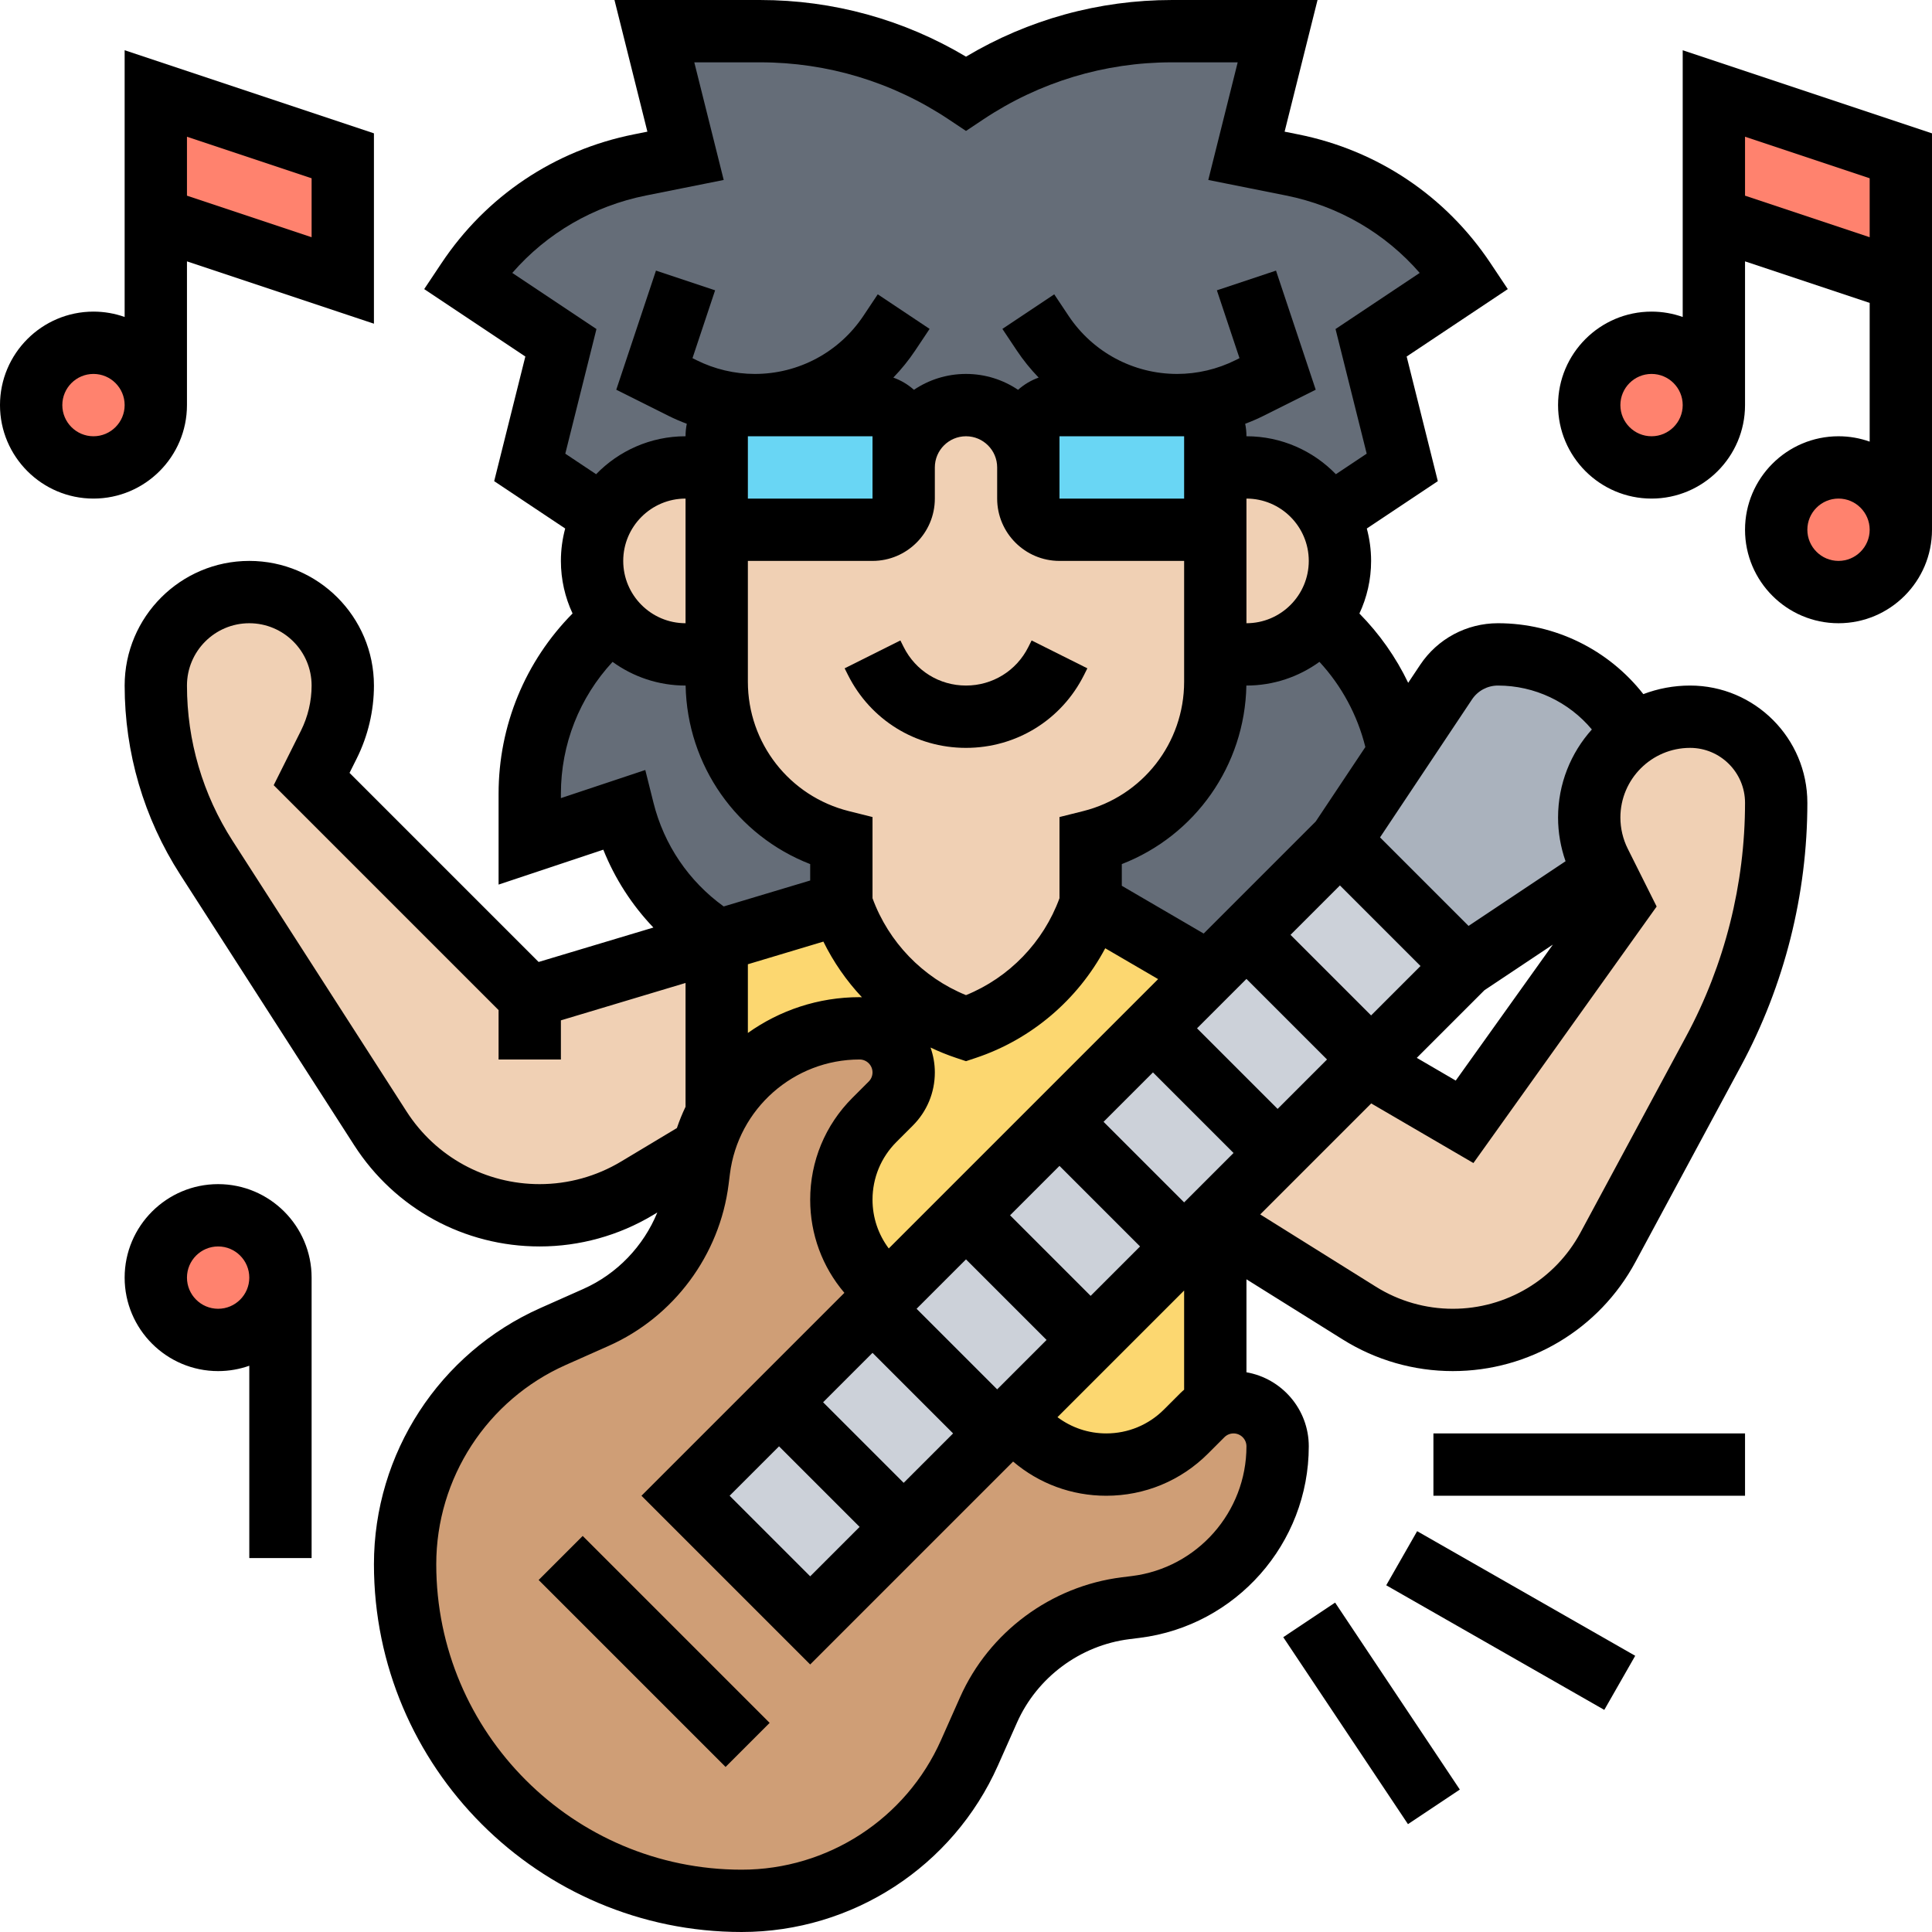 <?xml version="1.0" encoding="UTF-8"?> <svg xmlns="http://www.w3.org/2000/svg" id="Line" height="512" viewBox="0 0 496 496" width="512"><g><g><g><path d="m216 216v16l-31.53 9.46c-6.01-3.71-11.25-8.54-15.42-14.21s-7.29-12.19-9.05-19.25l-24 8v-12.22c0-17.59 7.97-33.96 21.24-44.82.56.71 1.16 1.38 1.79 2.01 4.35 4.34 10.35 7.03 16.97 7.03h8v7.02c0 9.69 3.3 18.76 8.95 26 5.65 7.23 13.65 12.63 23.05 14.98z" fill="#656d78"></path></g><g><path d="m359.06 193.4-15.06 22.6-33.68 33.68-30.32-17.68v-16c18.81-4.7 32-21.6 32-40.98v-7.02h8c6.62 0 12.62-2.69 16.97-7.03.63-.63 1.23-1.3 1.79-2.01 10.62 8.69 17.84 20.9 20.3 34.44z" fill="#656d78"></path></g><g><path d="m302.21 104h-30.21c-4.42 0-8 3.58-8 8v8c0-4.42-1.79-8.42-4.68-11.32-2.9-2.89-6.9-4.68-11.32-4.68-8.84 0-16 7.16-16 16v-8c0-4.42-3.58-8-8-8h-30.21-1.79c-4.42 0-8 3.58-8 8v8h-8c-9.12 0-17.05 5.09-21.11 12.59h-.01l-18.88-12.59 8-32-24-16c10.24-15.37 26.17-26.03 44.28-29.66l11.72-2.34-8-32h27.16c9.4 0 18.7 1.39 27.6 4.09 8.9 2.69 17.42 6.69 25.24 11.91 15.65-10.43 34.04-16 52.84-16h27.16l-8 32 11.72 2.34c9.06 1.82 17.56 5.39 25.09 10.43s14.07 11.55 19.19 19.23l-24 16 8 32-18.88 12.59h-.01c-4.06-7.5-11.99-12.59-21.11-12.59h-8v-8c0-4.42-3.58-8-8-8z" fill="#656d78"></path></g><g><path d="m312 314v47.02c-1.22.55-2.35 1.33-3.31 2.29l-4.2 4.2c-2.72 2.72-5.92 4.84-9.41 6.29-3.48 1.44-7.24 2.2-11.08 2.2-7.68 0-15.05-3.05-20.49-8.49l-3.51-3.51 50.77-50.77z" fill="#fcd770"></path></g><g><path d="m184 241.6.47-.14 31.53-9.46c2.52 7.56 6.74 14.3 12.22 19.78s12.22 9.7 19.78 12.22c15.11-5.04 26.96-16.89 32-32l30.32 17.68-82.32 82.32-3.51-3.51c-2.72-2.72-4.84-5.92-6.29-9.41-1.44-3.48-2.2-7.24-2.2-11.08 0-7.68 3.05-15.05 8.49-20.49l4.2-4.2c1.06-1.06 1.89-2.31 2.45-3.67s.86-2.83.86-4.33c0-3.12-1.27-5.95-3.32-7.99-2.04-2.05-4.87-3.32-7.99-3.32-15.75 0-29.65 8.82-36.69 22.02z" fill="#fcd770"></path></g><g><path d="m324.68 363.32c2.05 2.04 3.32 4.87 3.32 7.99 0 10.48-3.9 20.14-10.4 27.51-6.5 7.36-15.6 12.43-26 13.73l-2.63.33c-15.5 1.94-28.85 11.84-35.19 26.12l-4.89 10.99c-10.27 23.12-33.19 38.01-58.48 38.01-23.86 0-45.46-9.67-61.1-25.31s-25.31-37.24-25.31-61.1c0-12.65 3.72-24.7 10.34-34.87 6.61-10.18 16.11-18.48 27.67-23.61l10.99-4.89c14.28-6.34 24.18-19.69 26.12-35.19l.33-2.63c.24-1.88.59-3.72 1.07-5.51.82-3.12 2-6.1 3.48-8.87 7.04-13.2 20.94-22.02 36.69-22.02 3.12 0 5.95 1.27 7.99 3.32 2.05 2.04 3.32 4.87 3.32 7.99 0 1.5-.3 2.97-.86 4.33s-1.39 2.61-2.45 3.67l-4.2 4.2c-5.44 5.44-8.49 12.81-8.49 20.49 0 3.84.76 7.6 2.2 11.08 1.45 3.49 3.57 6.69 6.29 9.41l3.51 3.51-52 52 32 32 52-52 3.51 3.51c5.44 5.44 12.81 8.49 20.49 8.49 3.84 0 7.6-.76 11.08-2.2 3.49-1.45 6.69-3.57 9.41-6.29l4.2-4.2c.96-.96 2.09-1.74 3.31-2.29 1.46-.67 3.06-1.02 4.69-1.02 3.12 0 5.95 1.27 7.99 3.32z" fill="#cf9e76"></path></g><g><path d="m419.2 188.57c-1.3.89-2.51 1.9-3.62 3.01-4.68 4.69-7.58 11.16-7.58 18.31 0 4.02.94 7.98 2.73 11.58l1.27 2.53-36 24-32-32 15.06-22.6 12.19-18.28c2.97-4.45 7.96-7.12 13.31-7.12 7.48 0 14.46 2.08 20.42 5.69 5.95 3.61 10.88 8.75 14.22 14.88z" fill="#aab2bd"></path></g><g><path d="m376 248-25.26 25.26-39.97 39.97-50.77 50.77-52 52-32-32 52-52 82.32-82.32 33.68-33.68z" fill="#ccd1d9"></path></g><g><path d="m136 256 48-14.4v44.42c-1.48 2.77-2.66 5.75-3.48 8.87l-16.98 10.18c-7.55 4.54-16.19 6.93-25 6.93-8.27 0-16.26-2.1-23.3-5.94-7.03-3.84-13.12-9.42-17.59-16.38l-44.67-69.49c-8.47-13.18-12.98-28.52-12.98-44.19 0-6.62 2.69-12.62 7.03-16.97 4.35-4.34 10.35-7.03 16.97-7.03s12.62 2.69 16.97 7.03c4.34 4.35 7.03 10.35 7.03 16.97 0 2.63-.3 5.24-.9 7.79-.6 2.54-1.5 5.01-2.68 7.37l-4.42 8.84z" fill="#f0d0b4"></path></g><g><path d="m312 314-1.23-.77 39.97-39.97 25.26 14.74 40-56-4-8-1.27-2.53c-1.79-3.6-2.73-7.56-2.73-11.58 0-7.15 2.9-13.62 7.58-18.31 1.11-1.11 2.32-2.12 3.62-3.01 4.18-2.88 9.23-4.57 14.69-4.57 6.11 0 11.63 2.48 15.63 6.48s6.48 9.52 6.48 15.63c0 11.13-1.38 22.16-4.08 32.86-2.7 10.71-6.72 21.07-11.99 30.87l-27.12 50.37c-7.89 14.65-23.19 23.79-39.83 23.79-4.24 0-8.44-.6-12.47-1.75-4.04-1.16-7.91-2.88-11.51-5.13z" fill="#f0d0b4"></path></g><g><path d="m341.11 132.59c1.84 3.39 2.89 7.28 2.89 11.41 0 5.65-1.96 10.86-5.24 14.96-.56.71-1.16 1.38-1.79 2.01-4.35 4.34-10.35 7.03-16.97 7.03h-8v-40-8h8c9.12 0 17.05 5.09 21.11 12.59z" fill="#f0d0b4"></path></g><g><path d="m312 168v7.02c0 19.38-13.19 36.28-32 40.98v16c-5.04 15.11-16.89 26.96-32 32-7.56-2.52-14.3-6.74-19.78-12.22s-9.7-12.22-12.22-19.78v-16c-9.4-2.35-17.4-7.75-23.05-14.98-5.65-7.24-8.95-16.31-8.95-26v-7.02-40c0 4.42 3.58 8 8 8h32c4.42 0 8-3.58 8-8v-8c0-8.84 7.16-16 16-16 4.42 0 8.42 1.79 11.32 4.68 2.89 2.9 4.68 6.9 4.68 11.32v8c0 4.42 3.58 8 8 8h32c4.42 0 8-3.58 8-8z" fill="#f0d0b4"></path></g><g><path d="m184 128v40h-8c-6.62 0-12.62-2.69-16.97-7.03-.63-.63-1.23-1.3-1.79-2.01-3.28-4.1-5.24-9.31-5.24-14.96 0-4.13 1.05-8.02 2.89-11.41 4.06-7.5 11.99-12.59 21.11-12.59h8z" fill="#f0d0b4"></path></g><g><path d="m312 120v8c0 4.42-3.58 8-8 8h-32c-4.42 0-8-3.58-8-8v-8-8c0-4.42 3.58-8 8-8h30.21 1.79c4.42 0 8 3.58 8 8z" fill="#69d6f4"></path></g><g><path d="m232 120v8c0 4.42-3.58 8-8 8h-32c-4.42 0-8-3.58-8-8v-8-8c0-4.42 3.58-8 8-8h1.79 30.21c4.42 0 8 3.58 8 8z" fill="#69d6f4"></path></g><g><path d="m488 40v32l-48-16v-32z" fill="#ff826e"></path></g><g><circle cx="472" cy="136" fill="#ff826e" r="16"></circle></g><g><circle cx="424" cy="104" fill="#ff826e" r="16"></circle></g><g><circle cx="56" cy="328" fill="#ff826e" r="16"></circle></g><g><path d="m88 40v32l-48-16v-32z" fill="#ff826e"></path></g><g><circle cx="24" cy="104" fill="#ff826e" r="16"></circle></g></g><g><path d="m248 192c12.919 0 24.533-7.178 30.311-18.732l.845-1.689-14.311-7.156-.845 1.688c-3.05 6.1-9.181 9.889-16 9.889s-12.95-3.789-16-9.889l-.845-1.689-14.311 7.156.845 1.689c5.778 11.555 17.392 18.733 30.311 18.733z"></path><path d="m160 390.059h16v67.882h-16z" transform="matrix(.707 -.707 .707 .707 -250.607 242.981)"></path><path d="m433.889 176c-4.223 0-8.265.783-11.997 2.2-8.909-11.37-22.604-18.2-37.329-18.2-8.042 0-15.507 3.995-19.969 10.688l-3.072 4.608c-3.148-6.562-7.381-12.575-12.522-17.788 1.921-4.107 3-8.682 3-13.507 0-2.876-.388-5.663-1.103-8.317l18.231-12.154-8-32 25.965-17.311-4.438-6.656c-11.503-17.255-29.037-28.997-49.372-33.064l-3.489-.697 8.452-33.802h-37.402c-18.7 0-36.861 5.014-52.844 14.544-15.983-9.53-34.144-14.544-52.844-14.544h-37.402l8.45 33.801-3.489.697c-20.335 4.067-37.869 15.81-49.372 33.064l-4.438 6.656 25.965 17.311-8 32 18.231 12.154c-.715 2.654-1.103 5.44-1.103 8.317 0 4.82 1.078 9.392 2.995 13.496-12.141 12.274-18.993 28.785-18.993 46.281v23.323l26.886-8.962c2.983 7.465 7.348 14.223 12.857 19.987l-29.465 8.839-48.544-48.544 1.844-3.687c2.893-5.786 4.422-12.264 4.422-18.733 0-17.645-14.355-32-32-32s-32 14.355-32 32c0 17.238 4.927 34.014 14.249 48.515l44.672 69.489c10.464 16.278 28.265 25.996 47.616 25.996 10.257 0 20.328-2.789 29.124-8.066l1.088-.653c-3.536 8.627-10.308 15.769-18.993 19.628l-10.997 4.889c-25.975 11.544-42.759 37.369-42.759 65.794 0 52.056 42.352 94.408 94.408 94.408 28.425 0 54.25-16.783 65.794-42.758l4.888-10.998c5.172-11.638 16.235-19.848 28.871-21.427l2.628-.328c24.748-3.093 43.411-24.234 43.411-49.176 0-9.518-6.927-17.43-16-19.008v-23.871l24.756 15.473c8.471 5.294 18.229 8.093 28.22 8.093 19.617 0 37.58-10.729 46.88-28.001l27.122-50.368c11.136-20.683 17.022-44.03 17.022-67.52 0-16.603-13.508-30.111-30.111-30.111zm-130.859 181.656-4.202 4.202c-3.96 3.96-9.227 6.142-14.828 6.142-4.576 0-8.916-1.478-12.516-4.171l32.516-32.516v25.463c-.328.287-.659.569-.97.88zm-103.03 13.658 20.686 20.686-12.686 12.687-20.686-20.687zm32 9.372-20.686-20.686 12.686-12.686 20.686 20.686zm-8-72.686c0-5.602 2.182-10.867 6.142-14.828l4.201-4.201c3.648-3.647 5.657-8.497 5.657-13.657 0-2.239-.403-4.381-1.106-6.382 2.127 1.013 4.32 1.906 6.577 2.658l2.53.843 2.53-.843c14.309-4.77 26.208-14.99 33.215-28.144l13.576 7.92-69.15 69.15c-2.694-3.601-4.172-7.94-4.172-12.516zm-32-60.448 19.388-5.817c2.58 5.252 5.929 10.063 9.897 14.295-.201-.006-.397-.03-.599-.03-10.62 0-20.544 3.393-28.686 9.19zm-16-87.552c-8.822 0-16-7.178-16-16s7.178-16 16-16zm48-48v16h-32v-16zm-32 32h32c8.822 0 16-7.178 16-16v-8c0-4.411 3.589-8 8-8s8 3.589 8 8v8c0 8.822 7.178 16 16 16h32v31.016c0 15.743-10.667 29.405-25.94 33.224l-6.06 1.515v20.843c-4.12 11.274-12.912 20.373-24 24.879-11.088-4.506-19.88-13.605-24-24.879v-20.843l-6.06-1.515c-15.273-3.818-25.94-17.48-25.94-33.224zm80-32h32v16h-32zm48 48v-32c8.822 0 16 7.178 16 16s-7.178 16-16 16zm24 67.314 20.686 20.686-12.686 12.686-20.686-20.686zm-96 96 20.686 20.686-12.686 12.686-20.686-20.686zm32 9.372-20.686-20.686 12.686-12.686 20.686 20.686zm3.314-44.686 12.686-12.686 20.686 20.686-12.686 12.686zm44.686-3.314-20.686-20.686 12.686-12.686 20.686 20.686zm53.097-30.469 17.569-11.713-24.936 34.91-9.998-5.833zm-3.191-74.654c1.487-2.23 3.976-3.563 6.657-3.563 9.415 0 18.203 4.207 24.115 11.272-5.391 6.003-8.678 13.932-8.678 22.617 0 3.808.663 7.618 1.922 11.216l-24.902 16.601-22.725-22.725zm-40.123 31.34-28.764 28.764-21.019-12.262v-5.568c18.821-7.309 31.584-25.291 31.981-45.837h.019c6.995 0 13.469-2.263 18.74-6.085 5.696 6.164 9.76 13.691 11.787 21.872zm-192.655-94.432 8-32-21.609-14.406c8.891-10.217 20.835-17.177 34.334-19.877l19.943-3.988-7.55-30.2h16.91c17.285 0 34.024 5.068 48.407 14.656l4.437 2.958 4.438-2.958c14.382-9.588 31.121-14.656 48.406-14.656h16.91l-7.55 30.199 19.943 3.988c13.499 2.7 25.443 9.66 34.334 19.877l-21.609 14.406 8 32-7.91 5.274c-5.821-6.002-13.96-9.744-22.962-9.744 0-1.098-.112-2.169-.323-3.206 1.586-.597 3.147-1.262 4.662-2.019l13.444-6.724-10.194-30.581-15.179 5.061 5.806 17.418-1.033.516c-4.626 2.312-9.806 3.535-14.978 3.535-11.223 0-21.64-5.575-27.866-14.913l-3.683-5.524-13.313 8.875 3.683 5.524c1.678 2.518 3.568 4.845 5.628 6.976-1.969.701-3.758 1.774-5.287 3.139-3.823-2.573-8.422-4.077-13.367-4.077s-9.544 1.504-13.367 4.077c-1.529-1.365-3.318-2.438-5.287-3.139 2.061-2.131 3.95-4.458 5.628-6.976l3.683-5.524-13.313-8.875-3.682 5.524c-6.227 9.338-16.644 14.913-27.867 14.913-5.172 0-10.352-1.223-14.978-3.535l-1.034-.517 5.806-17.418-15.179-5.061-10.194 30.582 13.445 6.725c1.515.757 3.075 1.422 4.661 2.018-.21 1.037-.322 2.108-.322 3.206-9.002 0-17.141 3.742-22.961 9.744zm22.633 89.589-2.096-8.381-21.665 7.221v-1.123c0-12.697 4.775-24.701 13.265-33.859 5.271 3.821 11.742 6.082 18.735 6.082h.019c.397 20.545 13.161 38.528 31.981 45.837v4.211l-22.206 6.662c-8.968-6.478-15.324-15.817-18.033-26.65zm-8.332 92.153c-6.31 3.786-13.535 5.787-20.892 5.787-13.881 0-26.65-6.972-34.157-18.648l-44.672-69.489c-7.66-11.915-11.708-25.699-11.708-39.863 0-8.822 7.178-16 16-16s16 7.178 16 16c0 3.998-.945 8.002-2.733 11.577l-7.001 14.003 57.734 57.734v12.686h16v-10.047l32-9.6v31.79c-.847 1.761-1.583 3.587-2.221 5.461zm131.177 106.399-2.628.328c-18.167 2.271-34.072 14.074-41.508 30.806l-4.888 10.998c-8.979 20.202-29.066 33.256-51.174 33.256-43.234 0-78.408-35.174-78.408-78.408 0-22.108 13.054-42.194 33.257-51.173l10.997-4.889c16.73-7.435 28.535-23.34 30.805-41.507l.329-2.628c2.095-16.758 16.41-29.396 33.298-29.396 1.827 0 3.313 1.486 3.313 3.313 0 .886-.344 1.718-.97 2.343l-4.202 4.202c-6.981 6.985-10.827 16.268-10.827 26.143 0 8.858 3.103 17.233 8.78 23.907l-52.094 52.093 43.314 43.313 52.093-52.093c6.672 5.677 15.049 8.78 23.907 8.78 9.876 0 19.16-3.846 26.142-10.828l4.201-4.201c.626-.626 1.458-.971 2.344-.971 1.827 0 3.313 1.486 3.313 3.313 0 16.889-12.637 31.205-29.394 33.299zm142.284-138.567-27.122 50.368c-6.505 12.082-19.07 19.587-32.792 19.587-6.988 0-13.814-1.957-19.739-5.661l-29.7-18.563 28.496-28.496 26.237 15.305 47.04-65.855-7.421-14.843c-1.235-2.471-1.888-5.236-1.888-7.999 0-9.864 8.025-17.889 17.889-17.889 7.781 0 14.111 6.33 14.111 14.111-.001 20.852-5.226 41.577-15.111 59.935z"></path><path d="m368 368h80v16h-80z"></path><path d="m380 383.751h16.001v64.498h-16.001z" transform="matrix(.496 -.868 .868 .496 -165.691 546.485)"></path><path d="m344 411.156h16v57.689h-16z" transform="matrix(.832 -.555 .555 .832 -184.95 269.152)"></path><path d="m48 104v-36.9l48 16v-48.866l-64-21.334v68.476c-2.504-.888-5.196-1.376-8-1.376-13.234 0-24 10.767-24 24s10.766 24 24 24 24-10.767 24-24zm0-68.9 32 10.666v15.134l-32-10.666zm-24 76.9c-4.411 0-8-3.589-8-8s3.589-8 8-8 8 3.589 8 8-3.589 8-8 8z"></path><path d="m432 12.9v68.476c-2.504-.888-5.196-1.376-8-1.376-13.234 0-24 10.767-24 24s10.766 24 24 24 24-10.767 24-24v-36.9l32 10.667v35.61c-2.504-.888-5.196-1.376-8-1.376-13.234 0-24 10.767-24 24s10.766 24 24 24 24-10.767 24-24v-101.767zm-8 99.1c-4.411 0-8-3.589-8-8s3.589-8 8-8 8 3.589 8 8-3.589 8-8 8zm24-61.766v-15.134l32 10.666v15.134zm24 93.766c-4.411 0-8-3.589-8-8s3.589-8 8-8 8 3.589 8 8-3.589 8-8 8z"></path><path d="m56 304c-13.234 0-24 10.767-24 24s10.766 24 24 24c2.804 0 5.496-.488 8-1.376v49.376h16v-72c0-13.233-10.766-24-24-24zm0 32c-4.411 0-8-3.589-8-8s3.589-8 8-8 8 3.589 8 8-3.589 8-8 8z"></path></g></g></svg> 
